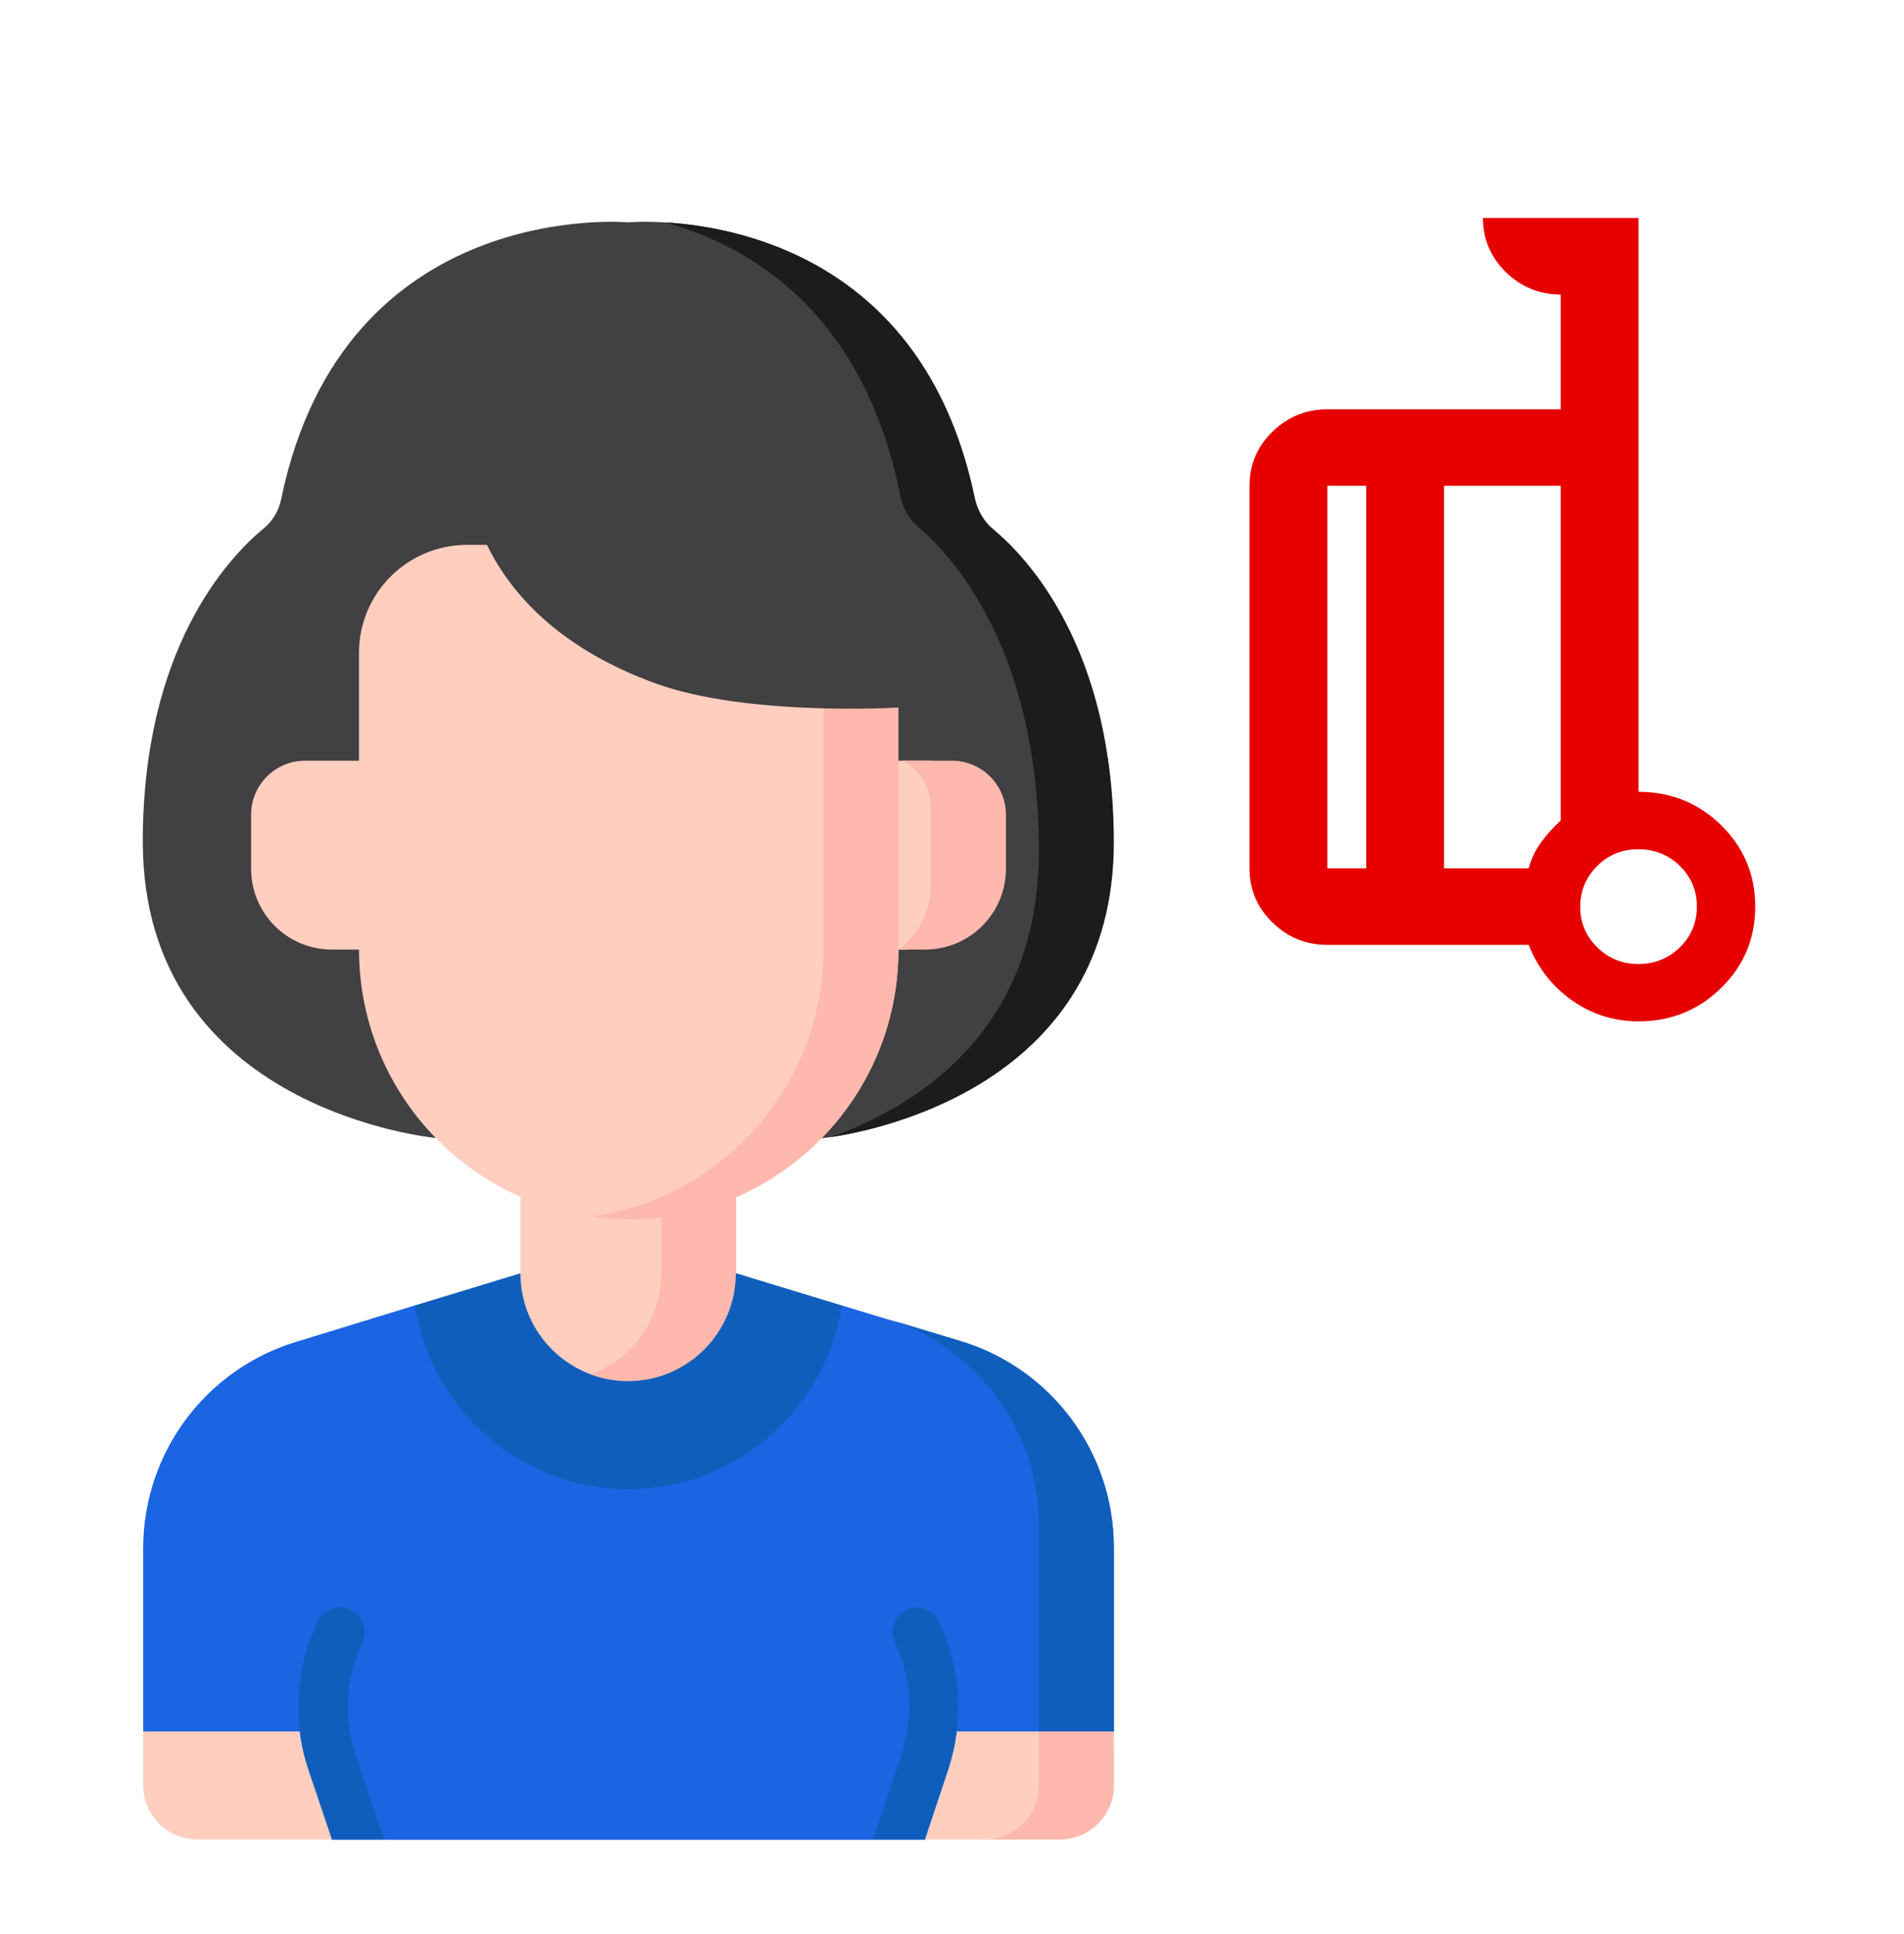 <svg width="64" height="65" viewBox="0 0 64 65" fill="none" xmlns="http://www.w3.org/2000/svg">
<path d="M32.293 45.086L28.293 43.873H28.28H13.947L9.947 45.099C6.893 46.033 4.813 48.846 4.813 52.033V58.206L11.16 61.833H31.093L37.44 58.206V52.033C37.44 48.833 35.347 46.02 32.293 45.086Z" fill="#1B64E2"/>
<path d="M34.92 51.246V59.62L37.44 58.179V52.006C37.44 48.819 35.36 46.006 32.307 45.073L29.787 44.313C32.827 45.246 34.92 48.059 34.92 51.246Z" fill="#0F5EBC"/>
<path d="M55.077 26.612C56.167 26.612 57.093 26.987 57.856 27.737C58.619 28.487 59 29.398 59 30.469C59 31.541 58.619 32.451 57.856 33.201C57.093 33.951 56.167 34.326 55.077 34.326C54.249 34.326 53.502 34.09 52.837 33.619C52.172 33.148 51.687 32.526 51.384 31.755H44.615C43.896 31.755 43.281 31.503 42.769 31C42.257 30.497 42.001 29.891 42 29.183V16.326C42 15.619 42.256 15.014 42.769 14.511C43.282 14.008 43.897 13.756 44.615 13.755H52.462V9.898C51.742 9.898 51.127 9.646 50.615 9.143C50.103 8.64 49.847 8.034 49.846 7.326H55.077V26.612ZM45.923 29.183V16.326H44.615V29.183H45.923ZM48.538 16.326V29.183H51.383C51.47 28.862 51.611 28.567 51.808 28.3C52.004 28.033 52.222 27.791 52.462 27.576V16.326H48.538ZM55.077 32.398C55.622 32.398 56.085 32.21 56.467 31.836C56.849 31.461 57.039 31.006 57.038 30.469C57.038 29.933 56.847 29.477 56.467 29.104C56.087 28.73 55.623 28.542 55.077 28.541C54.53 28.539 54.067 28.727 53.688 29.104C53.309 29.481 53.118 29.936 53.115 30.469C53.113 31.002 53.304 31.458 53.688 31.836C54.073 32.214 54.535 32.401 55.077 32.398Z" fill="#E60000"/>
<path d="M21.12 50.046C24.747 50.046 27.76 47.366 28.293 43.873L24.747 42.793H17.493L13.947 43.873C14.48 47.353 17.493 50.046 21.12 50.046Z" fill="#0F5EBC"/>
<path d="M27.573 38.26C27.573 38.26 37.427 37.353 37.427 28.299C37.427 21.806 34.547 18.753 33.387 17.793C33.08 17.54 32.867 17.18 32.773 16.779C30.68 6.606 21.12 7.473 21.12 7.473C21.12 7.473 11.56 6.593 9.453 16.766C9.373 17.166 9.16 17.526 8.84 17.779C7.667 18.753 4.8 21.793 4.8 28.286C4.8 37.34 14.653 38.246 14.653 38.246L27.573 38.26Z" fill="#414042"/>
<path d="M21.707 46.193L24.747 42.793V39.673H17.493V42.793C17.493 44.353 18.48 45.686 19.867 46.193H21.707Z" fill="#FFCEBF"/>
<path d="M22.227 39.673V42.793C22.227 44.353 21.24 45.686 19.853 46.193C20.24 46.34 20.667 46.419 21.107 46.419C23.107 46.419 24.733 44.793 24.733 42.793V39.673H22.227Z" fill="#FFB8AD"/>
<path d="M31.227 25.566H10.253C9.253 25.566 8.44 26.38 8.44 27.38V29.193C8.44 30.7 9.653 31.913 11.16 31.913H30.333C31.84 31.913 33.053 30.7 33.053 29.193V27.38C33.04 26.38 32.227 25.566 31.227 25.566Z" fill="#FFCEBF"/>
<path d="M29.2 20.206L25.853 18.313H16.8H15.693C13.693 18.313 12.067 19.939 12.067 21.939V31.913C12.067 36.913 16.12 40.98 21.133 40.98C21.507 40.98 21.88 40.953 22.253 40.913L23.253 40.233H24.76C27.96 38.833 30.2 35.646 30.2 31.926L29.213 30.833V20.206H29.2Z" fill="#FFCEBF"/>
<path d="M32 25.566H30.347C30.907 25.873 31.293 26.473 31.293 27.166V29.739C31.293 30.633 30.867 31.419 30.213 31.913H31.093C32.6 31.913 33.813 30.7 33.813 29.193V27.38C33.813 26.38 33 25.566 32 25.566Z" fill="#FFB8AD"/>
<path d="M26.56 18.313H25.853H24.053C26.053 18.313 27.68 19.939 27.68 21.939V31.913C27.68 36.486 24.28 40.273 19.88 40.886C20.293 40.94 20.707 40.98 21.133 40.98C26.133 40.98 30.2 36.926 30.2 31.913V21.939C30.187 19.939 28.56 18.313 26.56 18.313Z" fill="#FFB8AD"/>
<path d="M30.187 23.779C30.187 23.779 25.107 24.086 22.027 22.966C15.52 20.593 15.68 15.62 15.68 15.62H31.333L30.293 23.779H30.187Z" fill="#414042"/>
<path d="M33.387 17.793C33.08 17.539 32.867 17.179 32.773 16.779C31.147 8.873 25.013 7.633 22.36 7.473C25.28 8.286 29.04 10.539 30.267 16.673C30.347 17.086 30.56 17.459 30.88 17.726C32.053 18.726 34.92 21.886 34.92 28.606C34.92 34.646 30.827 37.179 27.92 38.219C29.64 37.966 37.44 36.353 37.44 28.299C37.427 21.806 34.547 18.753 33.387 17.793Z" fill="#1C1C1C"/>
<path d="M32.16 58.193C32.107 58.62 32.013 59.046 31.88 59.459L31.093 61.819H35.627C36.627 61.819 37.44 61.006 37.44 60.006V58.833L34.92 58.193H32.16Z" fill="#FFCEBF"/>
<path d="M10.08 58.193H4.813V60.006C4.813 61.006 5.627 61.819 6.627 61.819H11.16L10.373 59.486C10.227 59.059 10.133 58.633 10.08 58.193Z" fill="#FFCEBF"/>
<path d="M34.92 60.006C34.92 61.006 34.107 61.819 33.107 61.819H35.627C36.627 61.819 37.44 61.006 37.44 60.006V58.193H34.92V60.006Z" fill="#FFB8AD"/>
<path d="M11.88 54.153C11.467 53.873 10.893 54.033 10.68 54.486C9.933 56.033 9.813 57.833 10.373 59.486L11.16 61.819H12.933L12.707 61.246L11.947 58.953C11.533 57.713 11.627 56.353 12.187 55.193C12.347 54.819 12.227 54.38 11.88 54.153Z" fill="#0F5EBC"/>
<path d="M30.36 54.166C30.027 54.393 29.907 54.833 30.08 55.206C30.64 56.366 30.72 57.7 30.307 58.94L29.533 61.273L29.333 61.819H31.08L31.867 59.459C32.413 57.819 32.293 56.046 31.56 54.499C31.347 54.046 30.773 53.886 30.36 54.166Z" fill="#0F5EBC"/>
</svg>
